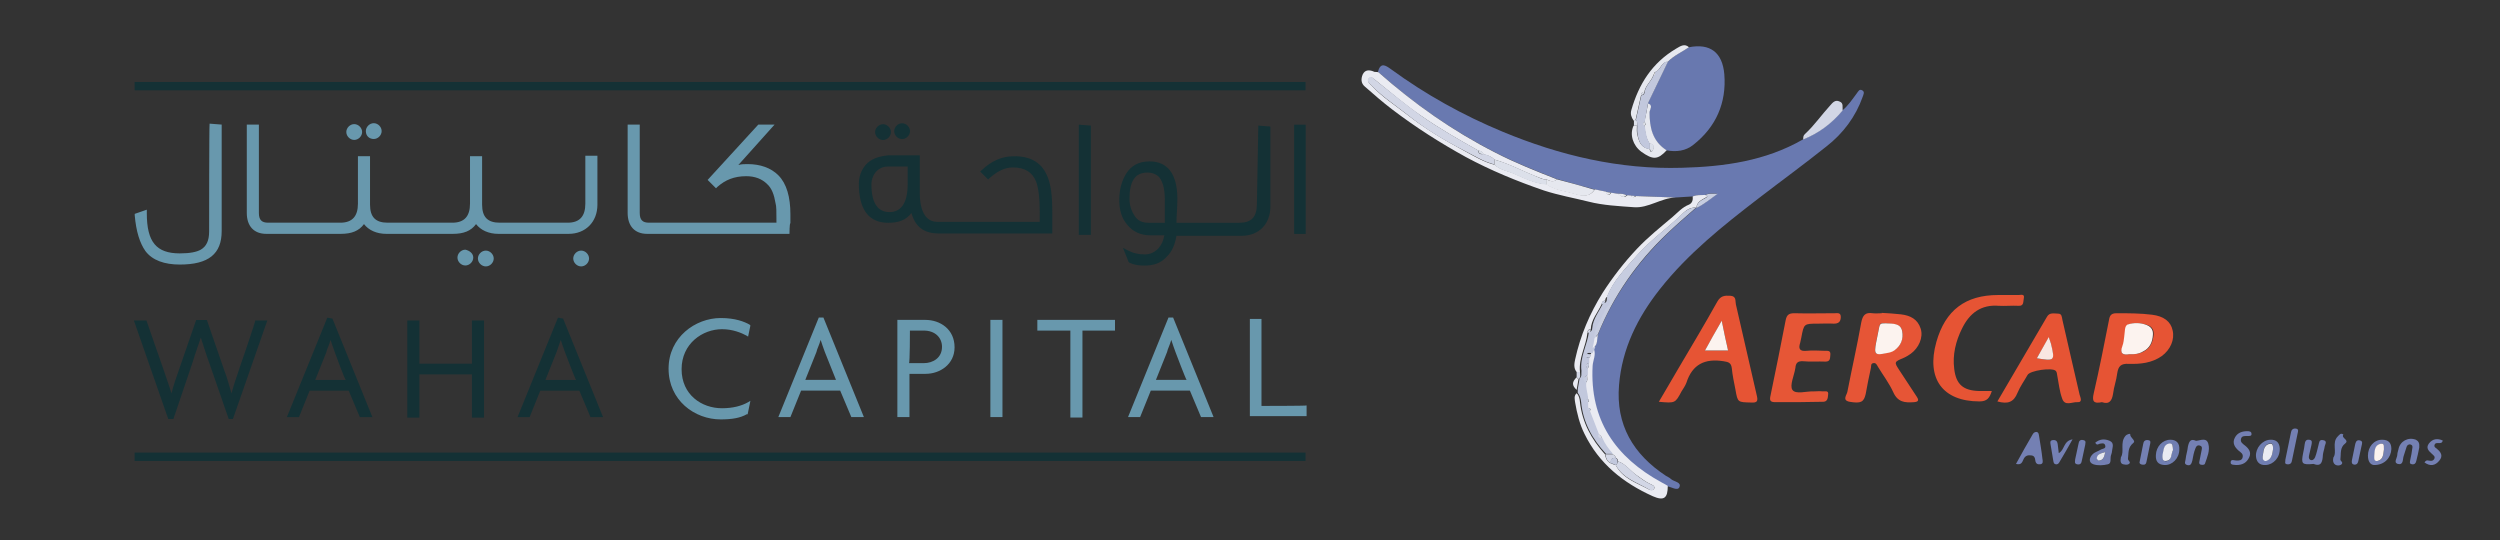 <?xml version="1.0" encoding="utf-8"?>
<!-- Generator: Adobe Illustrator 18.1.1, SVG Export Plug-In . SVG Version: 6.00 Build 0)  -->
<svg version="1.1"
	 id="svg2985" xmlns:svg="http://www.w3.org/2000/svg" xmlns:sodipodi="http://sodipodi.sourceforge.net/DTD/sodipodi-0.dtd" xmlns:inkscape="http://www.inkscape.org/namespaces/inkscape" xmlns:rdf="http://www.w3.org/1999/02/22-rdf-syntax-ns#" xmlns:cc="http://creativecommons.org/ns#" xmlns:dc="http://purl.org/dc/elements/1.1/" sodipodi:docname="waha_annualreport_all_english_spread[1].pdf" inkscape:version="0.48.4 r9939"
	 xmlns="http://www.w3.org/2000/svg" xmlns:xlink="http://www.w3.org/1999/xlink" x="0px" y="0px" width="672px" height="145.2px"  viewBox="-222 742.7 672 145.2" enable-background="new -222 742.7 672 145.2" xml:space="preserve">
<rect x="-222" y="742.7" width="672" height="145.2" fill="#333333" stroke="none"/>
<sodipodi:namedview  inkscape:cy="33.235076" inkscape:cx="73.184662" inkscape:zoom="2.8670166" fit-margin-left="0" fit-margin-top="0" showgrid="false" guidetolerance="10" gridtolerance="10" objecttolerance="10" bordercolor="#666666" pagecolor="#ffffff" borderopacity="1" id="namedview2987" inkscape:current-layer="g2993" inkscape:window-maximized="1" inkscape:window-y="-8" inkscape:window-x="-8" fit-margin-bottom="0" fit-margin-right="0" inkscape:pageshadow="2" inkscape:pageopacity="0" inkscape:window-height="971" inkscape:window-width="1280">
	</sodipodi:namedview>
<g id="g2993" transform="matrix(1.25,0,0,-1.25,-997.465,824.993)" inkscape:label="waha_annualreport_all_english_spread[1]" inkscape:groupmode="layer">
	<g>
		<g>
			<g id="g3011" transform="translate(-63.782,-39.69)">
				<g id="g3017" transform="translate(911.924,675.735)">
					<path id="path3019" inkscape:connector-curvature="0" fill="#6898AD" d="M-123.3-624.1c-0.9,0-1.7-0.8-1.7-1.7s0.8-1.7,1.7-1.7
						c0.9,0,1.7,0.8,1.7,1.7S-122.4-624.1-123.3-624.1 M-101.9-603.7h2.6v-10.5c0-3.8-2.6-6.3-6.2-6.3h-15.1c-2.1,0-3.8,0.8-4.8,2.1
						c-1.1-1.5-2.7-2.1-5-2.1h-14.3c-2.1,0-3.8,0.8-4.8,2.1c-1.1-1.5-2.7-2.1-5-2.1h-16c-2.7,0-4.2,1.7-4.2,4.5v19h2.6v-19
						c0-1.5,0.6-2.1,2-2.1h15.5c2.6,0,3.8,1.4,3.8,4.1v10.2h2.6v-10.4c0-2.7,1.2-3.9,3.8-3.9h13.9c2.6,0,3.8,1.4,3.8,4.1v10.2h2.6
						v-10.4c0-2.7,1.2-3.9,3.8-3.9h14.6c2.6,0,3.8,1.4,3.8,4.1C-101.9-614-101.9-603.7-101.9-603.7z M-182.8-620
						c0-2-0.6-3.2-1.8-3.9c-0.9-0.5-2.3-0.8-4.5-0.8c-5,0-7.1,2.4-7.1,8.6v0.8l-2.6-0.9v-0.3c0.3-3.5,1.1-6,2.3-7.7
						c1.5-2,4.1-2.9,7.4-2.9c6.2,0,9,2.3,9,7.2v22.9l-2.6,0.2C-182.8-597-182.8-620-182.8-620z M-58-620.5h-30.6
						c-2.7,0-4.2,1.7-4.2,4.5v19h2.6v-19c0-1.5,0.6-2.1,2-2.1h27.4c0,2.4,0,3.6-0.2,4.2c-0.3,1.8-0.8,3.2-1.8,4.1
						c-1.1,1.1-2.6,1.7-4.5,1.7c-2.6,0-4.5-0.8-6.2-2.3l-0.3-0.3l-1.8,1.8l10.9,11.9h3.5l-7.8-8.7c0.6,0.2,1.4,0.2,2,0.2
						c2.7,0,5-0.8,6.6-2.4c1.8-1.8,2.6-4.7,2.6-8.4c0-0.3,0-0.6,0-1.1v-0.8C-58-618.2-58-620.5-58-620.5z M-14.8-659.9h2.6v20.9
						h-2.6V-659.9z M24.5-638.5l8.7-21.4h-2.7l-2.4,5.7h-8.4l-2.3-5.7h-2.6l8.7,21.4H24.5z M25-645.9c-0.3,0.8-0.6,1.7-0.9,2.6
						c-0.3-1.1-0.8-2-0.9-2.6l-2.4-6h6.6C27.3-652,25-645.9,25-645.9z M-28.8-639h-6v-20.9h2.6v9.3h3.5c3,0,6.2,2,6.2,5.7
						C-22.5-641-25.6-639-28.8-639 M-32.1-641.3h3c2.4,0,3.9-1.5,3.9-3.5c0-2.4-2-3.5-3.9-3.5h-3.2
						C-32.1-648.3-32.1-641.3-32.1-641.3z M-4.7-639H12v-2.3H5v-18.7H2.4v18.7h-7.1L-4.7-639L-4.7-639z M-72.5-658
						c-4.4,0-8.7,2.9-8.7,8.4s4.5,8.6,8.7,8.6c2.3,0,4.2-0.8,5.3-1.4l0.3-0.2l0.5,2.4l-0.2,0.2c-1.1,0.6-3,1.4-6.2,1.4
						c-5.4,0-11.2-4.1-11.2-10.9c0-6.8,5.6-10.9,11.2-10.9c2.4,0,4.2,0.3,5.6,1.1h0.2l0.6,2.9l-0.5-0.3
						C-68.3-657.5-70.2-658-72.5-658 M-50.7-638.5l8.7-21.4h-2.7l-2.4,5.7h-8.4l-2.3-5.7h-2.6l8.7,21.4
						C-51.7-638.5-50.7-638.5-50.7-638.5z M-50.4-645.9c-0.3,0.8-0.6,1.7-0.9,2.6c-0.3-1.1-0.8-2-0.9-2.6l-2.4-6h6.6L-50.4-645.9z
						 M43.5-657.5v18.7H41v-20.9h12.2v2.3C53-657.5,43.5-657.5,43.5-657.5z M-102.8-624.1c-0.9,0-1.7-0.8-1.7-1.7s0.8-1.7,1.7-1.7
						c0.9,0,1.7,0.8,1.7,1.7S-101.9-624.1-102.8-624.1 M-126-625.6c0-0.9-0.8-1.7-1.7-1.7s-1.7,0.8-1.7,1.7s0.8,1.7,1.7,1.7
						C-126.8-624.1-126-624.7-126-625.6 M-147.4-600.1c0.9,0,1.7,0.8,1.7,1.7c0,0.9-0.8,1.7-1.7,1.7s-1.7-0.8-1.7-1.7
						C-149.1-599.5-148.3-600.1-147.4-600.1 M-153.3-598.6c0,0.9,0.8,1.7,1.7,1.7c0.9,0,1.7-0.8,1.7-1.7s-0.8-1.7-1.7-1.7
						C-152.5-600.3-153.3-599.5-153.3-598.6"/>
				</g>
				<g id="g3021" transform="translate(909.939,659.617)">
					<path id="path3023" inkscape:connector-curvature="0" fill="#143135" d="M-124.3-632.3h-11.3v9.3h-2.6v-20.9h2.6v9.3h11.3v-9.3
						h2.6v20.9h-2.6V-632.3z M-154.3-622.6l8.6-21.2h-2.7l-2.4,5.7h-8.4l-2.3-5.7h-2.6l8.7,21.4L-154.3-622.6L-154.3-622.6z
						 M-153.8-629.8c-0.3,0.8-0.6,1.7-0.9,2.6c-0.3-1.1-0.8-2-0.9-2.6l-2.4-6h6.6C-151.6-635.9-153.8-629.8-153.8-629.8z
						 M-174.5-633.9c-0.5-1.5-1.1-3.2-1.5-4.8c-0.5,1.7-0.9,3.3-1.5,4.8l-3.8,11h-2.3l-3.8-11c-0.5-1.5-1.1-3-1.5-4.8
						c-0.5,1.7-1.1,3.2-1.5,4.5l-3.9,11.2h-2.7l7.4-21.2h1.1l4.1,12.1c0.6,2,1.2,3.6,1.8,5.4c0.6-1.8,1.1-3.5,1.8-5.4l4.2-12.1h0.9
						l7.4,21.2h-2.6C-170.7-622.9-174.5-633.9-174.5-633.9z M-0.7-591.7c0.9-1.8,1.2-4.5,1.2-8.1v-4.5h-24.4c-4.1,0-5.3,2.4-5.9,4.4
						c-1.1-1.5-2.7-2.1-5-2.1c-4.2,0-6.3,2.9-6.3,8.4c0,0.3,0,2.4,1.5,4.1c1.1,1.2,2.7,1.8,4.8,2h6.8v-8c0-4.2,1.4-6.3,3.8-6.3h22
						v2.1c0,3.2-0.3,5.3-0.8,6.6c-0.8,2-2.4,3-5,3c-1.7,0-3.3-0.8-5-2.3l-0.3-0.3L-15-591l0.3,0.3c2.1,2,4.4,3,6.8,3
						C-4.3-587.6-1.9-589-0.7-591.7 M-30.6-589.9h-3.9c-0.2,0-0.2,0-0.3,0c-2.6,0-3.6-2.3-3.6-3.8c0-4.1,1.4-6,3.9-6s3.9,2,3.9,6
						V-589.9z M52.5-580.9v-23.5H55v23.5H52.5z M-104.7-622.6l8.6-21.2h-2.7l-2.4,5.7h-8.4l-2.3-5.7h-2.6l8.7,21.4L-104.7-622.6
						L-104.7-622.6z M-104.3-629.8c-0.3,0.8-0.6,1.7-0.9,2.6c-0.3-0.9-0.6-1.7-0.9-2.6l-2.4-6h6.6
						C-102-635.9-104.3-629.8-104.3-629.8z M44.5-597.9c0-2.9-1.2-4.1-3.8-4.1H27.2c0,1.5,0.2,3.3,0.2,5.1c0,5.4-2.1,8.1-6,8.1
						c-2.3,0-3.9-0.9-5-2.6c-0.9-1.5-1.5-3.3-1.5-5.7c0-2.1,0.5-3.9,1.7-5.3c1.2-1.5,2.9-2.3,5-2.3h3c-0.2-1.1-0.6-2-1.2-2.7
						c-0.8-0.9-1.8-1.4-3-1.4c-1.4,0-2.6,0.3-3.5,0.8l-1.2,0.6l1.2-3l0.2-0.2c1.1-0.5,2.1-0.6,3.3-0.6c2,0,3.6,0.6,4.8,2
						c1.1,1.1,1.7,2.6,2,4.4h14c3.8,0,6.2,2.6,6.2,6.3v17.2l-2.6,0.2L44.5-597.9L44.5-597.9z M24.7-599.6v-2.4h-3.5
						c-1.4,0-2.4,0.5-3,1.5c-0.6,0.9-1.1,2.1-1.1,3.6c0,3.9,1.2,5.7,3.9,5.7c0.9,0,1.7-0.3,2.3-0.8c0.9-0.9,1.4-2.6,1.4-5
						C24.7-597.6,24.7-598.5,24.7-599.6 M6.2-580.9l2.6-0.2v-23.5H6.2V-580.9z M-31.8-584c0.9,0,1.7,0.8,1.7,1.7s-0.8,1.7-1.7,1.7
						s-1.7-0.8-1.7-1.7S-32.7-584-31.8-584 M-37.6-582.5c0,0.9,0.8,1.7,1.7,1.7s1.7-0.8,1.7-1.7s-0.8-1.7-1.7-1.7
						S-37.6-583.4-37.6-582.5"/>
				</g>
				<path id="path3025" inkscape:connector-curvature="0" fill="#143135" d="M713.1,86.1h251.8v1.8H713.1V86.1L713.1,86.1z
					 M713.1,6.4h251.8v1.8H713.1V6.4L713.1,6.4z"/>
			</g>
		</g>
	</g>
</g>
<g>
	<path fill="#6979B0" d="M233,795.5c-1.6,0.1-3.2,0.2-4.8,0.3c-3.5-0.1-7.1-0.3-10.6-0.4c-0.5,0-0.9-0.1-1.4-0.1c-0.3,0-0.7,0-1-0.1
		c-0.8-0.4-1.5-0.5-2.4-0.4c-0.6-0.1-1.3-0.2-1.9-0.3c-0.5-0.1-1-0.2-1.5-0.3c-1-0.2-1.9-0.4-2.9-0.6c-3.4-0.9-6.7-1.9-10.1-2.8
		c-5.6-2.2-11.2-4.4-16.6-7.2c-11.4-5.8-21.9-13.1-31.4-21.6c0.7-2.7,2.1-1.7,3.5-0.7c9.3,6.8,19.4,12.4,30,16.8
		c15.4,6.4,31.4,10.2,48.2,9.7c11.3-0.3,22.4-1.8,32.5-7.6c4.2-1.8,7.7-4.3,10.6-7.8c1.6-1.3,2.7-3,3.9-4.6c0.4-0.5,0.7-1.3,1.5-0.8
		c0.7,0.4,0.3,1.1,0.1,1.7c-1.9,5.4-5.3,9.9-9.8,13.4c-6,4.8-12.2,9.3-18.3,14c-9.5,7.3-18.9,14.8-26.4,24.3c-6,7.6-10.2,16-11,25.8
		c-0.9,10.7,3.8,18.6,12.6,24.4c0.5,0.3,1,0.5,1.4,0.9c0.8,0.7,2.9,0.8,2.2,2.2c-0.5,1-2.1-0.1-3.3-0.3c-0.5-0.3-1.1-0.6-1.6-0.9
		c-12.5-6.7-19.3-16.8-18.6-31.4c0.1-1.5,1-3.1,0.3-4.6c0-0.1-0.1-0.2-0.2-0.2c1.6-0.8,1-2.4,1.5-3.6c4.2-10.4,10.5-19.3,18.6-27.1
		c2.5-2.4,5.2-4.7,7.8-7l0,0c2-0.9,3.7-2.4,5.7-3.8c-1.4-0.1-2.4-0.2-3.4,0.4C235.2,795.3,234,795,233,795.5z"/>
	<path fill="#6878AF" d="M232,755.4c5.6-1.1,9,1.3,9.5,7.3c0.6,7.6-2.2,14.1-8.3,18.9c-2.1,1.7-4.6,2-7.3,1.5
		c-3.8-2.4-4.6-6.1-4.6-10.2c0-0.7,1.1-1.9-0.4-2.4c1.8-3.7,3.6-7.5,5.4-11.2C228,757.6,230.1,756.6,232,755.4z"/>
	<path fill="#E65434" d="M223.9,850.7c1.8-3.1,3.5-5.9,5.1-8.7c3.6-6.1,7.2-12.1,10.6-18.2c0.9-1.6,2-1.7,3.5-1.6
		c1.7,0.1,1.3,1.4,1.5,2.3c1.9,8.1,3.7,16.3,5.6,24.4c0.4,1.6,0.2,2.1-1.5,2c-3.6-0.1-3.6,0-4.2-3.4c-0.4-2-0.8-3.9-1-5.9
		c-0.2-1.4-0.9-1.6-2.2-1.8c-5-0.8-8.4,0.8-10,5.8c-0.3,0.8-0.8,1.5-1.3,2.3C228.3,851.1,228.3,851.1,223.9,850.7z M242.5,836.9
		c-0.6-2.6-1.1-5-1.7-8c-1.7,3-3,5.4-4.5,8C238.5,836.9,240.3,836.9,242.5,836.9z"/>
	<path fill="#E65536" d="M283.8,826.8c1.7,0.1,3.5,0.2,5.2,0.4c2.5,0.3,4.5,1.3,5.3,3.9c0.7,2.3-0.5,5.1-2.7,6.7
		c-0.6,0.4-1.2,0.8-1.9,1.1c-2.6,1.1-2.6,1.1-1.1,3.4c1.5,2.3,3.1,4.7,4.6,7c0.6,0.9,0.6,1.4-0.7,1.5c-2.5,0.2-4.4,0-5.6-2.7
		c-1.1-2.4-2.7-4.5-4.1-6.8c-0.3-0.5-0.5-1.1-1.2-1c-0.8,0.1-0.6,0.8-0.7,1.3c-0.5,2.3-1,4.7-1.4,7c-0.5,2.2-1.3,2.6-4.3,2.1
		c-2.2-0.4-0.7-1.9-0.6-2.8c1.2-6.2,2.6-12.3,3.7-18.5c0.4-2,1.1-2.8,3.1-2.5c0.8,0.1,1.6,0,2.4,0
		C283.8,826.9,283.8,826.9,283.8,826.8z M284.8,829.6c-1.5-0.1-1.5-0.1-1.9,2.1c-0.2,1-0.4,2-0.6,3c-0.6,3.3-0.4,3.6,2.9,2.8
		c0.7-0.2,1.4-0.4,2-0.7c1.8-1.2,2.5-3.1,2.1-5.2C288.9,829.7,287.1,829.8,284.8,829.6z"/>
	<path fill="#EAEBF2" d="M148.5,762.1c9.6,8.5,20,15.8,31.4,21.6c5.4,2.8,11,5,16.6,7.2c-1,1-1.9,0.4-2.9,0c-0.7,0.1-1.4-0.3-2-0.5
		c-4-1.5-7.7-3.6-11.9-4.8c-0.8-0.8-1.8-1.2-2.9-1.4c-0.3-0.6-0.8-1-1.4-1c-5.2-2.9-10.4-5.9-15.3-9.3c-4.3-2.9-8.2-6.3-12.2-9.5
		c-0.6-0.4-1.3-1.4-2-0.5c-0.5,0.7,0.3,1.3,0.8,1.8c2.7,3,6.2,5.2,9.4,7.7c4.8,3.8,10.2,7,15.6,9.9c2.6,1.4,5.2,3,8.1,3.7
		c1.5,1.4,3.5,1.6,5.3,2.4c2.7,1.2,5.5,2.6,8.6,2.8c2.3,1.6,5.1,1.8,7.7,2.6c2,0.6,3.9,0.9,5.3-1.2c1,0.2,1.9,0.4,2.9,0.6
		c0.4,0.6,0.8,1.4,1.5,0.3c0.6,0.1,1.3,0.2,1.9,0.3c0.7,0.5,1.4,1.4,2.4,0.4c0.3,0,0.7,0,1,0.1c0.4,0.5,0.9,0.5,1.4,0.1
		c3.5,0.1,7.1,0.3,10.6,0.4c-3.9,0.1-7.3,2.9-11.2,2.6c-4.1-0.3-8.3-0.5-12.2-1.5c-4-1-8-1.7-12-3c-7.3-2.5-14.3-5.4-21-9
		c-6.9-3.8-13.5-8-19.8-12.8c-2.5-1.9-4.9-4-7.3-6.1c-1.1-0.9-1.1-2.1-0.6-3.3c0.6-1.2,1.6-1.3,2.9-0.8
		C147.3,762.1,147.9,762,148.5,762.1z"/>
	<path fill="#E65434" d="M343,850.8c-2.3,0.5-2.7-0.3-2.2-2.4c1.5-6.5,2.8-13.1,4.1-19.7c0.2-1.2,0.6-1.8,2-1.8c3.2,0,6.4,0,9.6,0.4
		c3.1,0.4,5,1.8,5.5,4.2c0.6,2.5-0.6,5.2-2.9,6.9c-2.7,1.9-5.8,2.2-8.9,2.1c-2.1-0.1-2.8,0.6-3.1,2.6c-0.2,1.8-0.9,3.6-1.1,5.4
		C345.7,850.4,345,851.5,343,850.8z M350.4,837.9c1.4,0.1,2.7-0.1,3.8-0.7c1.8-0.9,2.5-2.6,2.7-4.5c0.1-1.2-0.4-2.2-1.6-2.6
		c-1.7-0.6-3.5-0.7-5.1-0.2c-1,0.3-0.8,2.1-1,3.2c-0.2,0.9-0.2,1.8-0.5,2.6C347.7,837.8,348.6,838.2,350.4,837.9z"/>
	<path fill="#E65434" d="M314.9,850.6c4.5-7.7,8.9-15.2,13.3-22.7c0.7-1.3,1.9-0.9,3-0.9c1.1,0,1,1,1.2,1.8c1.5,6.7,3.1,13.4,4.6,20
		c0.2,0.7,0.9,2.1-0.6,2c-1.4-0.1-3.4,1.2-4.1-1c-0.7-1.9-0.9-4-1.3-6.1c-0.1-0.5-0.1-1-0.4-1.3c-0.9-1-7-0.1-7.6,1.1
		c-0.9,1.6-2,3.1-2.7,4.8C319.3,850.8,317.7,851.4,314.9,850.6z M325.5,839c4.7,0.8,4.8,0.7,3.9-3.4c-0.1-0.6-0.4-1.2-0.7-2.2
		C327.5,835.5,326.6,837.2,325.5,839z"/>
	<path fill="#E65434" d="M313.4,847.8c-0.6,1.9-1.3,2.8-3.3,2.8c-9.9,0-14.4-6.1-11.6-16c2.4-8.5,7.8-12.6,16.6-12.6
		c1.8,0,3.7,0,5.5,0c0.6,0,1.7-0.4,1.4,0.9c-0.2,0.8,0.1,2.1-1.4,2c-1.8-0.1-3.5,0.1-5.3,0c-4.8-0.4-7.9,2-9.9,6.1
		c-1.7,3.4-2.6,7.1-2.1,10.9c0.5,4.2,2.5,5.8,6.7,5.9C311.1,847.8,312.1,847.8,313.4,847.8z"/>
	<path fill="#E65636" d="M261.2,850.8c-2,0-4,0-6,0c-1.3,0-1.6-0.4-1.3-1.7c1.4-6.8,2.8-13.6,4.1-20.4c0.3-1.4,0.9-1.8,2.3-1.8
		c3.6,0.1,7.2,0,10.8,0c0.8,0,1.8-0.3,1.7,1.2c-0.1,1.2-0.7,1.6-1.9,1.6c-1.4-0.1-2.9,0-4.3,0c-3.7,0-3.7,0-4.4,3.7
		c-0.1,0.5-0.2,0.9-0.3,1.4c-0.5,1.5-0.3,2.4,1.7,2.2c1.7-0.2,3.4,0,5,0c0.8,0,1.5-0.1,1.4,1.1c-0.1,0.9,0,1.8-1.3,1.8
		c-2-0.1-4,0.1-6-0.1c-1.5-0.1-2,0.5-2.1,1.8c-0.3,2-1.6,4.7-0.8,5.9c0.9,1.3,3.8,0.3,5.9,0.4c0.7,0,1.4-0.1,2.2,0
		c0.6,0.1,1.7-0.4,1.5,0.9c-0.1,0.9-0.1,2-1.6,1.9C265.5,850.7,263.4,850.8,261.2,850.8z"/>
	<path fill="#EAEBF2" d="M206.4,836.4c0.7,1.6-0.2,3.1-0.3,4.6c-0.8,14.6,6.1,24.6,18.6,31.4c0.6,0.3,1.1,0.6,1.6,0.9
		c0,3.3-1,4.1-4,2.8c-8-3.6-14.5-8.8-18.4-16.8c-1.3-2.6-2-5.5-2.5-8.4c-0.1-0.8-0.4-1.8,0.4-2.5c0.7,0.7,0.8,1.5,0.9,2.4
		c0.6,5.5,3.1,10,6.7,14c0.2,1,0.5,1.9,1.5,2.4c0.5,0.2,0.9,0.4,1.4,0.5c1.9,3.7,5.7,4.8,9,6.6c0.4,0.2,1.2,0.3,1.4-0.4
		c0.1-0.5-0.4-0.8-0.9-1c-1.4-0.6-2.6-1.6-3.8-2.4c-1.8-1.2-3-3.1-5.1-3.8c0-0.4-0.1-0.7-0.5-0.9c-0.2-0.5-0.5-0.8-1-1
		c-1.2-1.3-2.2-2.7-2.9-4.3c0-0.6-0.3-0.9-0.9-1c-0.8-2.1-1.6-4.1-2.4-6.2c0.7-0.7,0.1-0.9-0.5-1c0-0.5,0-0.9,0-1.4
		c0.5-0.3,0.5-0.7,0-1c-0.1-1.4-0.7-2.8-0.5-4.3c0.7-0.5,0.4-1.3,0.4-1.9c0-0.6,0-1.3,0-1.9c0.6-0.4,0.5-0.9,0.4-1.4
		c0-0.5,0-1,0-1.4c0.4-0.2,0.5-0.6,0.5-1C205.9,837.4,206.1,836.9,206.4,836.4z"/>
	<path fill="#C2C8DD" d="M205.2,838.9c0,0.5,0,1,0,1.4c-1,0.2-1.2,0.7-0.4,1.4c0,0.6,0,1.3,0,1.9c-1.3,0.4-1.1,1.1-0.4,1.9
		c-0.2,1.5,0.4,2.9,0.5,4.3c-0.5,0.3-0.5,0.7,0,1c0,0.5,0,0.9,0,1.4c0,0.4,0,0.8,0.5,1c0.8,2.1,1.6,4.1,2.4,6.2c0,0.6,0.3,1,0.9,1
		c0.7,1.6,1.7,3,2.9,4.3c-0.6,0-1.3,0-1.9,0c-3.7-4-6.2-8.5-6.7-14c-0.1-0.8-0.3-1.7-0.9-2.4c0-0.3,0-0.6,0-1c0.2-1,0.3-1.9,0.5-2.9
		c0.7-0.5,0.4-1.3,0.5-2c-0.5-3.7,1.6-7,2-10.5c0.6,0,0.9-0.4,0.9-1c0.2-2.6,1.9-4.5,2.9-6.7c0.6,0,1-0.3,1-1c0-0.4,0.1-0.7,0.5-1
		c2,1.4,0,2.4-0.4,3.5c-0.9,2.5-3,4.6-2.9,7.5c-0.2,0.9-0.3,1.8-0.5,2.7c0.1,0,0.2,0.1,0.2,0.2c-0.2,0.5-0.5,1-0.7,1.5
		c-0.5,0.1-1.3-0.3-1.5,0.3C204,838.8,204.7,838.8,205.2,838.9z"/>
	<path fill="#EAEBF2" d="M204.7,832.2c-0.4,3.6-2.4,6.8-2,10.5c-0.3,0-0.6,0-0.9,0c-0.9-1.1-0.6-2.4-0.4-3.4
		c1.4-6.4,3.9-12.3,7.4-17.9c2.7-4.2,5.8-8.2,9.2-11.8c2.9-3.1,6.3-5.8,9.6-8.6c1.4-1.2,2.6-2.6,4.4-3.3c0.9-0.4,1.1-1.3,1-2.2
		c1.1-0.5,2.2-0.3,3.3-0.4c0.5,0.1,1,0.2,0.2,0.7c-1.1,0.6-2.4,1.2-2.5,2.7c0,0,0,0,0,0c-1.9-0.2-3.2,1.1-4.3,2.2
		c-3.8,3.6-8.2,6.7-11.7,10.7c-3,3.4-6.3,6.7-8,11.1c-0.4,0.2-0.5,0.6-0.5,1c-0.6,0-0.9,0.4-1,1c-1,2.2-2.8,4.1-2.9,6.7
		C205,831.2,204.7,831.5,204.7,832.2z"/>
	<path fill="#E6E8EF" d="M221,770.5c1.5,0.5,0.4,1.7,0.4,2.4c0,4.1,0.8,7.8,4.6,10.2c-2.4,2.6-3.7,2.6-6.8,0.4
		c-2.3-1.7-3.2-4.7-2.1-7c0.3,0,0.6,0,0.9,0c0,0.8-0.1,1.6,0.1,2.3c0.4,1.9,1,3.7,3.3,3.9c0.1,0.6,0.4,1.3,0.9,0.3
		c0.3-0.7,0.3-1.6-0.9-1.7c-1-1.4-1.2-3.1-1.4-4.8c0.5-0.3,0.5-0.6,0-1C220.4,773.8,220.7,772.1,221,770.5z"/>
	<path fill="#D2D6E5" d="M273.3,772.4c-2.9,3.5-6.4,6.1-10.6,7.8c0-0.6,0-1.1,0.5-1.5c2.5-2.3,4.4-5.1,6.7-7.6
		c0.7-0.8,1.4-1.7,2.6-1.1C273.6,770.4,273.2,771.5,273.3,772.4z"/>
	<path fill="#E6E8EF" d="M232,755.4c-1.9,1.3-4,2.2-5.7,3.9c-1.9,0.1-1.9,2.4-3.5,2.8c-0.1,0.3-0.3,0.6-0.4,0.9
		c-0.6,1.6-2.1,2.7-2.4,4.4c-0.6,0-0.9,0.4-0.9,1c-0.5,2.2-1,4.5-1.5,6.7c-0.2,0-0.3,0-0.5,0c-0.6-0.9-0.9-1.7-0.6-2.8
		c2-7,5.6-12.7,12-16.5C229.7,755.1,230.8,754.3,232,755.4z"/>
	<path fill="#7480B3" d="M319.9,867.4c1.5-2.7,2.9-5.3,4.4-7.8c0.2-0.4,0.5-0.8,1.1-0.8c0.6,0.1,0.6,0.6,0.7,1.1
		c0.3,2,0.7,4.1,0.9,6.1c0.1,0.6,0.3,1.4-0.6,1.5c-0.7,0.1-1.2-0.2-1.3-1c-0.1-0.8-0.3-1.4-1.3-1.4c-0.9-0.1-1.5,0.2-1.9,1.1
		C321.6,866.8,321.4,867.8,319.9,867.4z"/>
	<path fill="#7480B3" d="M428.3,863c-0.2,1.1-0.5,2.4-0.8,3.6c-0.1,0.6-0.5,1-1.1,0.9c-0.9-0.1-0.6-0.7-0.5-1.3
		c0.2-0.9,0.4-1.9,0.5-2.8c0.1-0.5,0.2-1-0.4-1.2c-0.5-0.2-1,0.2-1.1,0.6c-0.3,0.8-0.5,1.7-0.8,2.5c-0.3,0.9,0,2.5-1.6,2.1
		c-1.2-0.4-0.1-1.6-0.1-2.5c0-0.5,0.2-0.9,0.3-1.4c0.4-2.2,2.6-3.4,4.7-2.6C428.1,861.3,428.4,861.8,428.3,863z"/>
	<path fill="#7480B3" d="M368.3,861.2c1.2-0.1,2.8-1,3.3,0.8c0.5,1.8-0.3,3.6-0.9,5.3c-0.1,0.4-0.7,0.4-1.1,0.3
		c-0.5-0.1-0.5-0.5-0.4-0.9c0.2-1,0.4-2,0.6-3c0.1-0.5,0.2-1-0.4-1.2c-0.7-0.3-1.1,0.2-1.3,0.8c-0.4,1-0.6,2.1-0.8,3.2
		c-0.2,0.7-0.4,1.5-1.4,1.2c-1-0.3-0.4-1.1-0.4-1.6c0.1-1.1,0.5-2.2,0.6-3.3C366.4,861.4,366.8,860.5,368.3,861.2z"/>
	<path fill="#7480B3" d="M399.9,867.4c-3.2,0.3-3.4,0-2.8-3c0.2-0.8,0.3-1.6,0.4-2.3c0.1-0.7,0.3-1.3,1.2-1.2c1,0.1,0.7,0.9,0.6,1.5
		c-0.2,0.9-0.4,1.7-0.6,2.6c-0.1,0.5-0.2,1,0.3,1.3c0.6,0.3,1.1-0.2,1.3-0.7c0.4-1,0.6-2.1,0.9-3.2c0.2-0.6,0.1-1.6,1.2-1.4
		c1.3,0.2,0.6,1.1,0.5,1.6c-0.1,0.8-0.4,1.5-0.5,2.3C402.3,866.6,402.1,868.3,399.9,867.4z"/>
	<path fill="#7480B3" d="M379.1,867.7c-0.5-0.1-1.6,0.1-1.5-0.8c0.1-0.9,1-0.4,1.6-0.4c0.6,0,1.4,0,1.6-0.8c0.3-1-0.5-1.4-1.1-1.9
		c-1-0.9-1.7-2-1-3.4c0.7-1.4,2-1.8,3.4-1.8c0.5,0,1.1,0.1,1.1,0.7c0.1,0.6-0.5,0.6-1,0.6c-0.7,0-1.6-0.1-1.8,0.7
		c-0.3,1,0.5,1.4,1.1,1.9c1,0.8,1.7,1.8,1.1,3.1C381.9,867.1,380.8,867.7,379.1,867.7z"/>
	<path fill="#707EB1" d="M390.8,863.2c0.1,2.5-1.7,4.4-3.8,4.5c-1.7,0.1-2.5-0.9-2.6-2.4c-0.1-2.2,1.7-4.3,3.8-4.4
		C389.9,860.8,390.7,861.7,390.8,863.2z M389,863.4c0-0.8,0-1.7-0.9-1.5c-1.8,0.4-1.6,2.1-1.9,3.4c-0.1,0.6,0.2,1.5,1,1.2
		C388.7,866.1,388.8,864.6,389,863.4z"/>
	<path fill="#7480B3" d="M416.2,867.7c-0.9,0-1.7-0.8-1.7-2.5c0-2.4,1.6-4.3,3.8-4.3c1.7,0,2.5,0.8,2.5,2.5
		C420.7,865.7,419,867.7,416.2,867.7z M418.8,863.5c-0.1-0.6,0.2-1.8-0.9-1.5c-1.5,0.4-1.5,1.8-1.6,3.1c0,0.7-0.2,1.7,0.9,1.5
		C418.7,866.2,418.6,864.7,418.8,863.5z"/>
	<path fill="#7480B3" d="M341.2,861.7c1.2-1,2.5-1.1,3.9-0.5c1.3,0.6,0.7,1.8,0.6,2.8c0,0.4-0.2,0.8-0.3,1.2
		c-0.2,0.8,0.2,2.1-0.8,2.3c-1.2,0.3-2.7,0.4-3.9,0c-1.4-0.5-1.1-1.8-0.2-2.7c0.6-0.6,1.5-0.8,2.3-1.3c0.4-0.2,1.3-0.2,1.1-1
		c-0.2-0.9-1-0.6-1.6-0.5C341.9,862.2,341.6,862.4,341.2,861.7z M343.9,864.2c-1.3,0.4-2.1,0.6-2.2,1.7c0,0.2,0.4,0.6,0.6,0.6
		C343.4,866.4,343.6,865.5,343.9,864.2z"/>
	<path fill="#707EB1" d="M363.8,863.5c0,2.4-1.9,4.3-4,4.2c-1.8-0.1-2.4-1.1-2.3-2.7c0.1-2.3,1.8-4.1,3.9-4.1
		C363,860.9,363.9,861.8,363.8,863.5z M362.1,863.7c0-0.8,0.1-1.9-0.9-1.7c-1.6,0.2-1.6,1.8-1.8,3c-0.2,0.7-0.1,1.7,0.8,1.7
		C361.9,866.5,361.5,864.6,362.1,863.7z"/>
	<path fill="#7480B3" d="M335.1,860.8c-1.3,2.3-2.3,4.1-3.4,5.9c-0.2,0.4-0.5,0.9-1.1,0.8c-0.6-0.1-0.6-0.6-0.7-1.1
		c-0.2-1.4-0.5-2.8-0.7-4.2c-0.1-0.6-0.2-1.1,0.6-1.2c0.8-0.1,1.2,0.3,1.3,1c0.1,0.8,0.2,1.6,0.3,2.5
		C333,863.7,332.6,861.2,335.1,860.8z"/>
	<path fill="#707EB1" d="M348.1,865.6c1-1.5-0.3-3.9,1.2-5.7c0.4-0.5,1.3-0.7,1.3-0.5c-0.1,1,1.7,1.7,0.8,2.4
		c-1.5,1.2-1.2,2.7-1.4,4.2c-0.1,0.5,1.1,1,0.1,1.5c-0.4,0.2-1,0.1-1.4,0C348,867.3,347.9,866.7,348.1,865.6z"/>
	<path fill="#7480B3" d="M392.3,866.3c0.5-2.5,1-4.9,1.5-7.3c0.1-0.7,0.5-1.2,1.3-1.1c0.9,0.1,0.6,0.8,0.5,1.3
		c-0.5,2.4-1,4.8-1.5,7.2c-0.1,0.7-0.4,1.2-1.3,1.1C391.9,867.4,392.4,866.7,392.3,866.3z"/>
	<path fill="#707EB1" d="M405.2,865.7c1.1-1.5-0.5-4,1.2-5.7c0.5-0.5,0.8-1,1.5-0.5c-0.7,1,1.7,1.4,0.5,2.4
		c-1.5,1.1-1.1,2.8-1.3,4.3c-0.1,0.4,1,0.8,0.2,1.4c-0.5,0.3-1.1,0.3-1.6,0C405.2,867.2,405,866.7,405.2,865.7z"/>
	<path fill="#7480B3" d="M429.7,867c0.4-0.6,0.7-0.6,1.1-0.5c0.6,0.1,1.1,0.2,1.5-0.4c0.4-0.7-0.2-1-0.6-1.4
		c-0.9-0.8-1.7-1.6-0.8-2.8c1-1.3,2.3-1.4,3.7-0.8c-0.1,0.7-0.6,0.7-1,0.7c-0.5,0-1-0.1-1.2,0.5c-0.2,0.6,0.4,0.8,0.7,1.1
		c1.1,0.9,1.6,1.9,0.6,3.1C432.6,867.9,431.2,868.1,429.7,867z"/>
	<path fill="#7480B3" d="M353.1,867c0.4-2.1,0.7-3.5,1-5c0.1-0.7,0.5-1.1,1.3-1c0.9,0.1,0.6,0.8,0.5,1.3c-0.3,1.5-0.6,2.9-0.9,4.4
		c-0.1,0.7-0.4,1-1.1,0.9C353,867.5,353.1,866.9,353.1,867z"/>
	<path fill="#7480B3" d="M335.8,866.2c0.3-1.4,0.6-2.8,0.9-4.2c0.1-0.8,0.5-1.2,1.3-1c0.9,0.2,0.5,0.8,0.5,1.3
		c-0.3,1.4-0.6,2.8-0.9,4.2c-0.1,0.7-0.4,1.2-1.3,1C335.5,867.3,335.8,866.7,335.8,866.2z"/>
	<path fill="#7480B3" d="M410.9,867.6c-0.8-0.1-0.8-0.6-0.7-1.2c0.3-1.5,0.6-2.9,0.9-4.4c0.2-0.8,0.6-1.1,1.3-0.9
		c0.8,0.2,0.5,0.9,0.4,1.4c-0.3,1.4-0.6,2.8-0.9,4.2C411.8,867.1,411.6,867.6,410.9,867.6z"/>
	<path fill="#EAEBF2" d="M202.3,844.6c-0.2,1-0.3,1.9-0.5,2.9c-1.3-1.2-1.3-2.1,0-3.4C201.9,844.3,202.1,844.5,202.3,844.6z"/>
	<path fill="#D2D6E5" d="M202.3,844.6c-0.2-0.2-0.3-0.3-0.5-0.5c0-0.5,0-1,0-1.4c0.3,0,0.6,0,0.9,0
		C202.7,843.4,203,844.1,202.3,844.6z"/>
	<path fill="#DCE0EA" d="M217.2,775c0.2,0,0.3,0,0.5,0c0.6,0.4,0.5,0.9,0.4,1.5c-0.3,0-0.6,0-0.9,0C217.2,776,217.2,775.5,217.2,775
		z"/>
	<path fill="#C7CDE0" d="M209.9,822.5c1.7-4.4,5-7.6,8-11.1c3.5-4,7.9-7.1,11.7-10.7c1.2-1.1,2.4-2.3,4.3-2.2
		c-2.6,2.3-5.3,4.6-7.8,7c-8.1,7.7-14.4,16.7-18.6,27.1c-0.3,0.3-0.7,0.6-1,1c0-2.9,2-5,2.9-7.5C209.9,825,211.9,824,209.9,822.5z"
		/>
	<path fill="#E6E8EF" d="M206.6,793.7c-1.4,2.1-3.3,1.8-5.3,1.2c-2.6-0.8-5.4-1-7.7-2.6c0-0.5,0-1,0-1.4c1,0.4,1.9,0.9,2.9,0
		C199.9,791.8,203.3,792.7,206.6,793.7z"/>
	<path fill="#C7CDE0" d="M234,798.6c0.1-1.6,1.4-2.1,2.5-2.7c0.8-0.5,0.3-0.6-0.2-0.7c0.9-0.6,2-0.4,3.4-0.4
		C237.7,796.2,236,797.7,234,798.6z"/>
	<path fill="#EAEBF2" d="M206.6,833.6c0.3-0.3,0.7-0.6,1-1c-0.5,1.2,0.1,2.9-1.5,3.6C206.3,835.4,206.5,834.5,206.6,833.6z"/>
	<path fill="#E6E8EF" d="M215.2,795.2c-1,1-1.6,0.1-2.4-0.4C213.7,794.7,214.5,794.8,215.2,795.2z"/>
	<path fill="#E6E8EF" d="M211,794.5c-0.7,1.1-1.1,0.3-1.5-0.3C210,794.4,210.5,794.4,211,794.5z"/>
	<path fill="#E6E8EF" d="M217.6,795.4c-0.5,0.4-0.9,0.4-1.4-0.1C216.7,795.3,217.1,795.3,217.6,795.4z"/>
	<path fill="#C2C8DD" d="M218.1,776.5c0-0.5,0.1-1.1-0.4-1.5c0.5-2.2,1-4.5,1.5-6.7c0.6,0,0.9-0.4,0.9-1c0.3-1.7,1.8-2.8,2.4-4.4
		c0.4-0.2,0.4-0.5,0.4-0.9c1.6-0.4,1.6-2.8,3.5-2.8c-1.8,3.7-3.6,7.5-5.4,11.2c-0.3,1.7-0.6,3.4-0.9,5.1c-0.5,0.3-0.5,0.6,0,1
		c0.3,1.7,0.4,3.4,1.4,4.8c0,0.5,0,1,0,1.5c-2.3-0.2-3-2-3.3-3.9C218,778.1,218.1,777.3,218.1,776.5z"/>
	<path fill="#FCF3EF" d="M242.5,836.9c-2.2,0-4,0-6.2,0c1.4-2.6,2.8-5,4.5-8C241.4,831.9,241.9,834.3,242.5,836.9z"/>
	<path fill="#FCF3EF" d="M284.8,829.6c2.2,0.1,4.1,0,4.5,2.1c0.4,2.1-0.3,3.9-2.1,5.2c-0.6,0.4-1.3,0.6-2,0.7
		c-3.2,0.7-3.5,0.4-2.9-2.8c0.2-1,0.4-2,0.6-3C283.3,829.6,283.3,829.6,284.8,829.6z"/>
	<path fill="#D2D6E5" d="M176.8,784.1c1.1,0.2,2.1,0.7,2.9,1.4c0,0.5,0,1,0,1.4c-2.9-0.7-5.5-2.4-8.1-3.7c-5.5-2.8-10.8-6-15.6-9.9
		c-3.2-2.5-6.6-4.7-9.4-7.7c-0.5-0.5-1.3-1.1-0.8-1.8c0.7-1,1.4,0,2,0.5c4.1,3.2,8,6.5,12.2,9.5c4.9,3.4,10.1,6.4,15.3,9.3
		C175.4,784.2,176.1,784.2,176.8,784.1z"/>
	<path fill="#DCE0EA" d="M179.7,787c0-0.5,0-1,0-1.4c4.1,1.1,7.9,3.2,11.9,4.8c0.7,0.3,1.3,0.6,2,0.5c0,0.5,0,1,0,1.4
		c-3.1-0.2-5.9-1.6-8.6-2.8C183.3,788.7,181.2,788.5,179.7,787z"/>
	<path fill="#DCE0EA" d="M176.8,784.1c-0.7,0-1.4,0-1.4-1C176.1,783.2,176.6,783.5,176.8,784.1z"/>
	<path fill="#FCF3EF" d="M350.4,837.9c-1.7,0.3-2.7-0.1-1.9-2.2c0.3-0.8,0.4-1.7,0.5-2.6c0.2-1.1,0-2.9,1-3.2
		c1.6-0.5,3.4-0.5,5.1,0.2c1.2,0.5,1.7,1.4,1.6,2.6c-0.1,1.9-0.8,3.6-2.7,4.5C353,837.8,351.8,838,350.4,837.9z"/>
	<path fill="#F9E7E2" d="M325.5,839c1-1.8,2-3.6,3.2-5.7c0.3,1,0.6,1.6,0.7,2.2C330.4,839.7,330.2,839.8,325.5,839z"/>
	<path fill="#D2D6E5" d="M212.9,866.7c2.2,0.7,3.4,2.6,5.1,3.8c1.2,0.9,2.4,1.8,3.8,2.4c0.4,0.2,1,0.4,0.9,1c-0.2,0.8-1,0.7-1.4,0.4
		c-3.2-1.9-7.1-3-9-6.6C212.7,867.5,212.8,867.1,212.9,866.7z"/>
	<path fill="#D2D6E5" d="M209.5,864.8c0.6,0,1.3,0,1.9,0c0.5,0.2,0.8,0.5,1,1c-1-0.1-1.5,0.3-1.4,1.4
		C209.9,866.7,209.7,865.8,209.5,864.8z"/>
	<path fill="#C2C8DD" d="M210.9,867.2c-0.1-1.1,0.4-1.5,1.4-1.4c0.4,0.2,0.5,0.6,0.5,0.9c0,0.4-0.1,0.8-0.5,1
		C211.9,867.5,211.4,867.3,210.9,867.2z"/>
	<path fill="#C7CDE0" d="M204.2,845.6c-0.7-0.8-0.9-1.6,0.4-1.9C204.6,844.3,204.9,845.1,204.2,845.6z"/>
	<path fill="#C7CDE0" d="M205.2,838.9c-0.4-0.1-1.2-0.1-1-0.7c0.2-0.6,1-0.2,1.5-0.3C205.6,838.3,205.5,838.7,205.2,838.9z"/>
	<path fill="#C7CDE0" d="M204.7,841.7c-0.7-0.8-0.6-1.2,0.4-1.4C205.1,840.8,205.2,841.4,204.7,841.7z"/>
	<path fill="#D2D6E5" d="M208.5,860.5c-0.6,0-1-0.3-0.9-1C208.2,859.5,208.5,859.8,208.5,860.5z"/>
	<path fill="#C7CDE0" d="M205.2,853.3c-0.4-0.2-0.5-0.6-0.5-1C205.3,852.4,205.9,852.5,205.2,853.3z"/>
	<path fill="#C7CDE0" d="M204.7,850.9c-0.5-0.3-0.5-0.6,0-1C205.2,850.2,205.2,850.5,204.7,850.9z"/>
	<path fill="#C7CDE0" d="M208.5,824.5c0-0.6,0.3-0.9,1-1C209.5,824.1,209.1,824.4,208.5,824.5z"/>
	<path fill="#D2D6E5" d="M204.7,832.2c0-0.6,0.3-0.9,0.9-1C205.6,831.8,205.3,832.1,204.7,832.2z"/>
	<path fill="#DCE0EA" d="M221.5,782.7c0-0.5,0-1,0-1.5c1.2,0.1,1.2,1.1,0.9,1.7C221.9,784,221.6,783.3,221.5,782.7z"/>
	<path fill="#DCE0EA" d="M220,776.5c-0.5-0.3-0.5-0.6,0-1C220.5,775.8,220.5,776.1,220,776.5z"/>
	<path fill="#DCE0EA" d="M220,767.3c0,0.6-0.3,0.9-0.9,1C219.1,767.7,219.4,767.4,220,767.3z"/>
	<path fill="#FFFFFF" d="M222.9,762.1c0,0.4,0,0.7-0.4,0.9C222.6,762.7,222.7,762.4,222.9,762.1z"/>
	<path fill="#EAEBF2" d="M389,863.4c-0.2,1.2-0.3,2.7-1.8,3.2c-0.8,0.2-1.1-0.6-1-1.2c0.3-1.3,0.1-3,1.9-3.4
		C389,861.8,389,862.7,389,863.4z"/>
	<path fill="#FCF3EF" d="M418.8,863.5c-0.2,1.2-0.1,2.7-1.7,3.1c-1.1,0.2-0.9-0.8-0.9-1.5c0.1-1.3,0.1-2.7,1.6-3.1
		C419.1,861.7,418.7,862.8,418.8,863.5z"/>
	<path fill="#E6E8EF" d="M343.9,864.2c-0.3,1.3-0.5,2.2-1.7,2.3c-0.2,0-0.6-0.4-0.6-0.6C341.7,864.8,342.6,864.6,343.9,864.2z"/>
	<path fill="#EAEBF2" d="M362.1,863.7c-0.6,1-0.1,2.8-2,2.9c-0.9,0.1-0.9-1-0.8-1.7c0.3-1.2,0.2-2.7,1.8-3
		C362.2,861.8,362,862.8,362.1,863.7z"/>
</g>
</svg>
